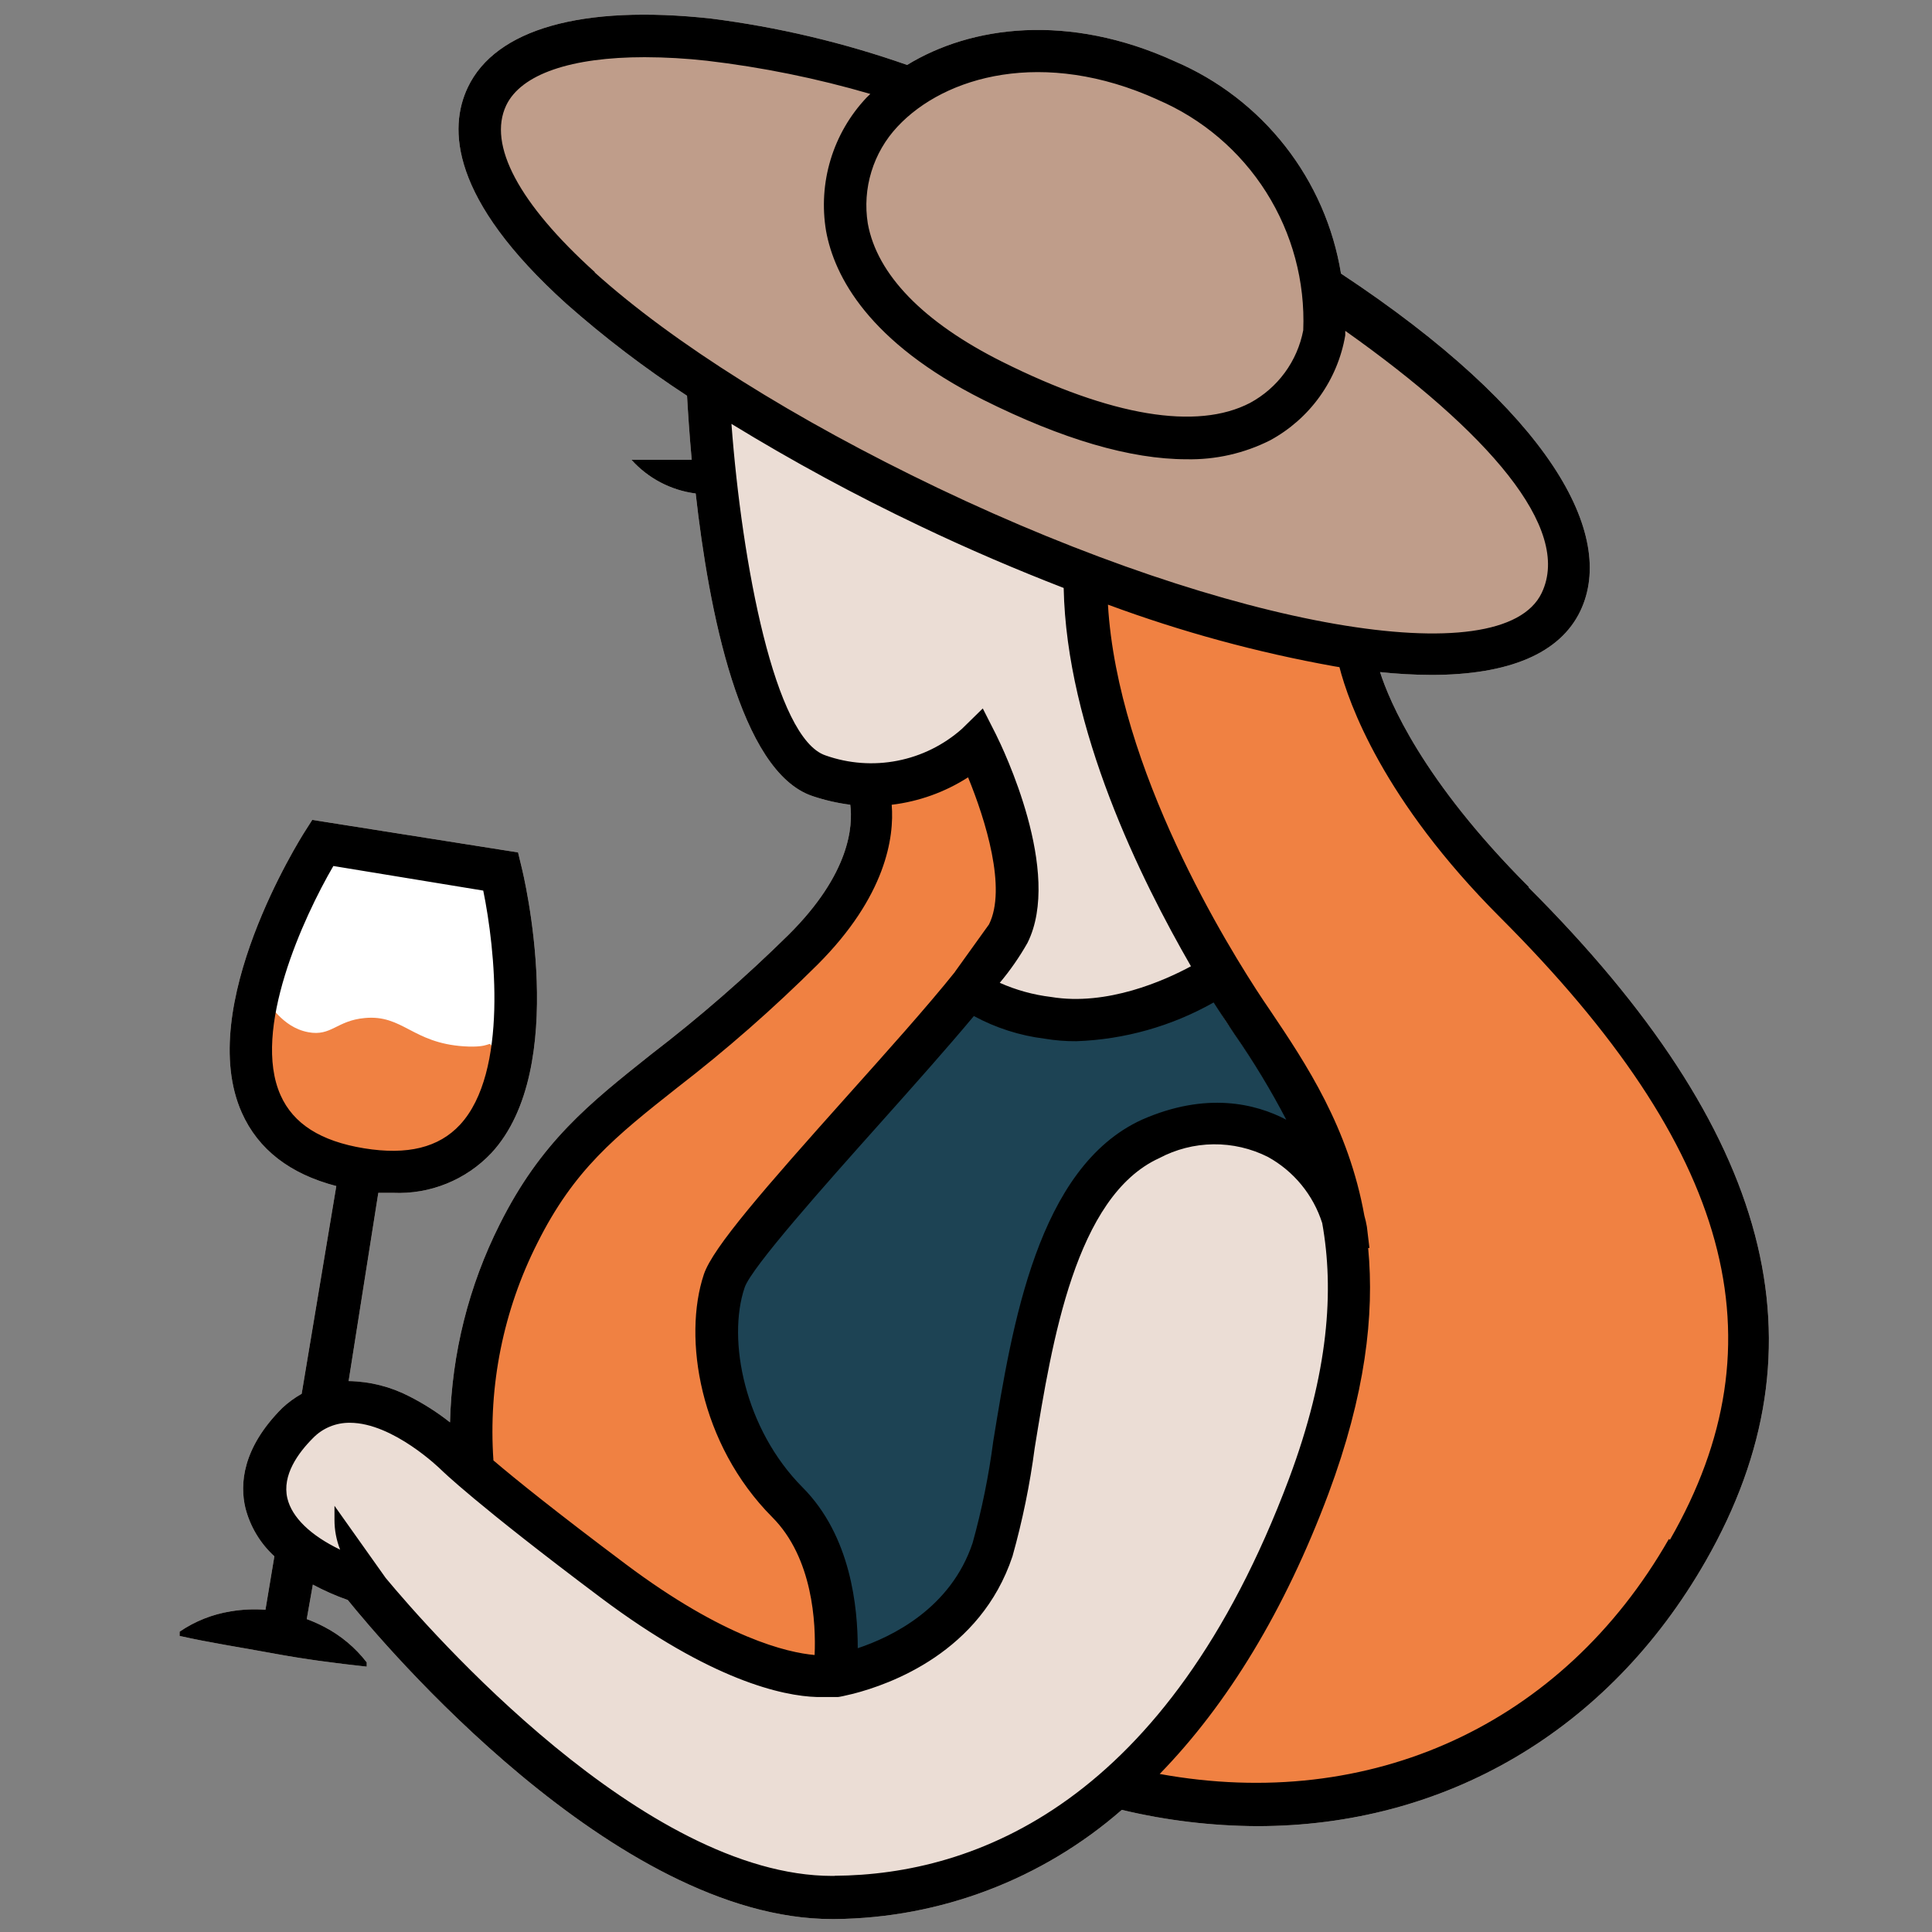 <svg width="70" height="70" viewBox="0 0 70 70" fill="none" xmlns="http://www.w3.org/2000/svg">
<rect x="0" y="0" width="70" height="70" fill="#808080" stroke="none"/>
<path d="M55.392 32.135C51.524 28.266 50.335 25.392 50.002 24.351C50.616 24.417 51.234 24.451 51.852 24.454C54.68 24.454 56.525 23.67 57.258 22.138C58.58 19.371 56.156 14.913 48.587 9.912C48.313 8.228 47.617 6.64 46.566 5.297C45.514 3.953 44.14 2.897 42.572 2.225C38.698 0.457 35.178 0.939 32.867 2.353C30.565 1.545 28.184 0.981 25.764 0.673C21.091 0.16 17.955 1.052 16.951 3.163C16.249 4.634 16.295 7.196 20.522 11.008C21.896 12.223 23.357 13.337 24.893 14.339C24.924 14.892 24.975 15.697 25.062 16.66H24.909H22.88C23.484 17.332 24.309 17.765 25.206 17.88C25.677 22.081 26.805 27.969 29.444 28.845C29.887 28.994 30.343 29.098 30.807 29.158C30.904 29.921 30.807 31.648 28.573 33.867C27.006 35.412 25.344 36.858 23.597 38.197C21.342 39.99 19.595 41.379 18.104 44.361C16.982 46.591 16.368 49.041 16.305 51.535C15.849 51.175 15.358 50.861 14.84 50.597C14.157 50.242 13.401 50.051 12.631 50.039L13.707 43.219C13.892 43.219 14.071 43.219 14.245 43.219C14.907 43.248 15.567 43.135 16.18 42.886C16.794 42.638 17.347 42.26 17.802 41.779C20.656 38.704 18.97 31.694 18.893 31.397L18.77 30.885L11.314 29.706L11.043 30.131C10.879 30.388 7.046 36.475 8.762 40.318C9.357 41.651 10.51 42.537 12.185 42.973L10.93 50.5C10.677 50.643 10.441 50.815 10.228 51.013C8.762 52.478 8.691 53.79 8.891 54.635C9.063 55.309 9.428 55.918 9.941 56.388L9.618 58.325C9.201 58.293 8.781 58.312 8.368 58.381C7.701 58.486 7.065 58.738 6.508 59.119V59.273C7.625 59.524 8.757 59.693 9.885 59.903C11.012 60.113 12.144 60.262 13.287 60.385V60.231C12.874 59.696 12.35 59.257 11.75 58.945C11.544 58.837 11.332 58.743 11.114 58.663L11.335 57.413C11.742 57.631 12.165 57.818 12.601 57.971C13.841 59.508 22.265 69.531 30.146 69.531H30.238C34.068 69.498 37.76 68.095 40.645 65.575C42.252 65.959 43.897 66.157 45.549 66.165C52.318 66.165 58.267 62.747 61.808 56.547C66.266 48.742 64.227 40.995 55.387 32.156L55.392 32.135Z" fill="#EBDDD5"/>
<path d="M11.804 30.586L18.266 31.647C18.266 31.647 21.253 43.735 13.188 42.407C5.122 41.08 11.809 30.586 11.809 30.586H11.804Z" fill="white"/>
<path d="M35.18 36.63C34.196 37.798 33.304 38.874 32.105 40.217C30.138 42.42 27.222 45.643 26.981 46.365C26.351 48.256 26.402 51.423 28.518 53.539C30.286 55.307 30.568 58.73 30.568 60.201C31.813 59.786 34.57 58.412 35.359 56.05C35.692 54.841 35.942 53.61 36.107 52.366C36.768 48.19 37.701 42.435 41.472 40.714C42.234 40.322 43.073 40.105 43.929 40.076C44.785 40.048 45.636 40.209 46.422 40.55C46.514 40.591 46.612 40.637 46.704 40.688C46.146 39.626 45.523 38.599 44.839 37.613L44.588 37.239C44.403 37.004 44.039 36.404 43.891 36.117C42.794 36.722 41.329 37.142 38.254 37.142H37.742C37.229 37.055 35.953 37.142 35.18 36.63Z" fill="#1D4354"/>
<path d="M56.318 21.471C54.55 25.181 43.979 23.075 33.423 18.038C22.867 13.001 15.627 6.862 17.395 3.152C19.163 -0.558 29.508 0.539 40.064 5.596C50.62 10.654 58.091 17.761 56.318 21.471Z" fill="#BF9D8A"/>
<path d="M30.142 60.714C30.142 60.714 30.716 56.706 28.425 54.416C26.135 52.126 25.412 48.574 26.135 46.402C26.709 44.685 35.291 36.097 36.439 33.812C37.587 31.526 35.297 26.945 35.297 26.945C34.199 27.924 32.769 28.446 31.3 28.406C31.3 28.406 32.437 30.968 28.999 34.386C23.819 39.566 20.985 40.109 18.694 44.69C17.326 47.346 16.76 50.342 17.065 53.314C17.823 53.965 19.33 55.205 22.128 57.301C27.492 61.288 30.142 60.714 30.142 60.714Z" fill="#F08142"/>
<path d="M9.63 36.373C9.783 36.286 10.178 37.213 11.167 37.398C12.007 37.557 12.192 36.978 13.216 36.885C14.595 36.757 14.938 37.787 16.803 37.91C17.828 37.977 17.68 37.695 17.828 37.91C18.3 38.587 16.404 43.214 12.192 42.01C8.605 40.985 9.281 36.568 9.63 36.373Z" fill="#F08142"/>
<path d="M31.869 4.067C33.642 2.171 37.51 0.803 42.173 2.924C43.944 3.689 45.44 4.975 46.463 6.61C47.485 8.246 47.986 10.154 47.897 12.081C47.897 12.081 46.903 19.311 35.876 13.798C29.03 10.364 30.055 5.988 31.869 4.067Z" fill="#BF9D8A"/>
<path d="M39.521 20.752C39.429 26.599 43.047 33.225 45.337 36.637C47.628 40.05 51.061 44.672 47.628 53.824C45.962 58.267 43.651 62.023 40.674 64.692C48.678 66.696 56.856 64.006 61.361 56.114C65.942 48.1 63.098 40.68 55.063 32.646C49.939 27.521 49.339 23.489 49.339 23.489L39.788 20.742H39.542L39.521 20.752Z" fill="#F08142"/>
<path d="M55.392 32.135C51.524 28.266 50.335 25.392 50.002 24.351C50.616 24.417 51.234 24.451 51.852 24.454C54.68 24.454 56.525 23.67 57.258 22.138C58.58 19.371 56.156 14.913 48.587 9.912C48.313 8.228 47.617 6.64 46.566 5.297C45.514 3.953 44.14 2.897 42.572 2.225C38.698 0.457 35.178 0.939 32.867 2.353C30.565 1.545 28.184 0.981 25.764 0.673C21.091 0.16 17.955 1.052 16.951 3.163C16.249 4.634 16.295 7.196 20.522 11.008C21.896 12.223 23.357 13.337 24.893 14.339C24.924 14.892 24.975 15.697 25.062 16.66H24.909H22.88C23.484 17.332 24.309 17.765 25.206 17.88C25.677 22.081 26.805 27.969 29.444 28.845C29.887 28.994 30.343 29.098 30.807 29.158C30.904 29.921 30.807 31.648 28.573 33.867C27.006 35.412 25.344 36.858 23.597 38.197C21.342 39.99 19.595 41.379 18.104 44.361C16.982 46.591 16.368 49.041 16.305 51.535C15.849 51.175 15.358 50.861 14.84 50.597C14.157 50.242 13.401 50.051 12.631 50.039L13.707 43.219C13.892 43.219 14.071 43.219 14.245 43.219C14.907 43.248 15.567 43.135 16.18 42.886C16.794 42.638 17.347 42.26 17.802 41.779C20.656 38.704 18.97 31.694 18.893 31.397L18.77 30.885L11.314 29.706L11.043 30.131C10.879 30.388 7.046 36.475 8.762 40.318C9.357 41.651 10.51 42.537 12.185 42.973L10.93 50.5C10.677 50.643 10.441 50.815 10.228 51.013C8.762 52.478 8.691 53.79 8.891 54.635C9.063 55.309 9.428 55.918 9.941 56.388L9.618 58.325C9.201 58.293 8.781 58.312 8.368 58.381C7.701 58.486 7.065 58.738 6.508 59.119V59.273C7.625 59.524 8.757 59.693 9.885 59.903C11.012 60.113 12.144 60.262 13.287 60.385V60.231C12.874 59.696 12.35 59.257 11.75 58.945C11.544 58.837 11.332 58.743 11.114 58.663L11.335 57.413C11.742 57.631 12.165 57.818 12.601 57.971C13.841 59.508 22.265 69.531 30.146 69.531H30.238C34.068 69.498 37.76 68.095 40.645 65.575C42.252 65.959 43.897 66.157 45.549 66.165C52.318 66.165 58.267 62.747 61.808 56.547C66.266 48.742 64.227 40.995 55.387 32.156L55.392 32.135ZM10.166 39.683C9.111 37.326 10.997 33.232 12.078 31.377L17.509 32.268C17.94 34.369 18.422 38.853 16.669 40.749C15.9 41.579 14.763 41.861 13.19 41.605C11.617 41.348 10.628 40.718 10.166 39.683ZM41.936 3.609C43.56 4.302 44.935 5.473 45.878 6.965C46.822 8.458 47.29 10.202 47.219 11.966C47.113 12.521 46.885 13.046 46.551 13.501C46.217 13.957 45.785 14.332 45.288 14.6C43.366 15.599 40.261 15.082 36.305 13.104C33.456 11.679 31.775 9.947 31.442 8.098C31.341 7.469 31.386 6.826 31.573 6.218C31.759 5.609 32.083 5.052 32.518 4.588C34.23 2.753 37.811 1.738 41.941 3.609H41.936ZM21.552 9.86C18.806 7.38 17.663 5.249 18.34 3.819C18.883 2.681 20.702 2.072 23.356 2.072C24.108 2.074 24.859 2.117 25.606 2.2C27.612 2.435 29.595 2.838 31.534 3.404L31.396 3.537C30.795 4.174 30.349 4.942 30.095 5.781C29.841 6.619 29.785 7.505 29.93 8.369C30.228 10.009 31.468 12.397 35.618 14.482C38.493 15.917 40.958 16.64 42.992 16.64C44.042 16.662 45.082 16.426 46.02 15.953C46.732 15.566 47.347 15.024 47.818 14.365C48.289 13.706 48.605 12.949 48.741 12.151C48.741 12.151 48.741 12.084 48.741 11.987C53.865 15.615 56.981 19.135 55.859 21.482C54.434 24.464 44.621 22.763 33.989 17.685C28.803 15.205 24.386 12.428 21.547 9.871L21.552 9.86ZM29.91 27.37C28.075 26.755 26.881 20.411 26.502 15.358C28.716 16.713 30.999 17.95 33.343 19.063C35.09 19.898 36.833 20.642 38.539 21.303C38.642 26.427 41.332 31.858 43.151 35.01C42.203 35.522 40.112 36.46 38.083 36.122C37.441 36.045 36.814 35.872 36.223 35.609C36.601 35.159 36.937 34.675 37.227 34.164C38.508 31.602 36.336 27.113 36.084 26.606L35.608 25.668L34.855 26.406C34.192 26.994 33.384 27.394 32.514 27.563C31.644 27.733 30.745 27.666 29.91 27.37ZM43.976 36.327C44.17 36.634 44.345 36.901 44.488 37.111L44.744 37.495C45.429 38.48 46.05 39.506 46.604 40.569C45.492 39.985 43.699 39.545 41.373 40.569C37.596 42.296 36.669 48.03 35.987 52.222C35.825 53.466 35.575 54.697 35.239 55.906C34.45 58.268 32.323 59.303 31.078 59.718C31.078 58.248 30.837 55.655 29.075 53.887C26.979 51.776 26.338 48.548 26.979 46.652C27.22 45.929 29.91 42.911 31.878 40.708C33.118 39.319 34.322 37.966 35.285 36.813C36.081 37.244 36.95 37.522 37.847 37.633C38.227 37.697 38.611 37.728 38.995 37.725C40.742 37.664 42.449 37.182 43.971 36.322L43.976 36.327ZM34.609 35.204C33.584 36.486 32.088 38.151 30.714 39.688C27.696 43.065 25.831 45.197 25.503 46.17C24.735 48.471 25.344 52.319 27.978 54.968C29.454 56.444 29.567 58.822 29.515 59.964C28.526 59.877 26.236 59.344 22.675 56.675C20.154 54.784 18.683 53.6 17.878 52.914C17.689 50.195 18.238 47.475 19.467 45.043C20.804 42.368 22.29 41.184 24.54 39.406C26.326 38.029 28.024 36.539 29.623 34.948C32.098 32.473 32.405 30.337 32.308 29.158C33.294 29.04 34.24 28.7 35.075 28.164C35.705 29.701 36.484 32.191 35.833 33.493L34.593 35.22L34.609 35.204ZM30.233 67.968H30.156C23.336 67.968 15.557 59.078 13.974 57.172L12.119 54.558V55.071C12.119 55.439 12.188 55.804 12.324 56.147C11.258 55.635 10.576 54.979 10.412 54.287C10.213 53.447 10.807 52.637 11.34 52.104C11.513 51.925 11.721 51.784 11.951 51.689C12.181 51.594 12.428 51.547 12.677 51.55C14.245 51.55 15.957 53.226 15.977 53.247C15.998 53.267 17.212 54.471 21.783 57.899C25.77 60.887 28.362 61.45 29.597 61.486H30.294H30.361C30.397 61.486 30.602 61.445 30.914 61.368C32.246 61.025 35.526 59.867 36.684 56.388C37.046 55.1 37.315 53.789 37.489 52.463C38.114 48.614 38.969 43.347 41.998 41.963C42.603 41.641 43.277 41.468 43.962 41.46C44.648 41.452 45.326 41.609 45.938 41.917C46.877 42.435 47.581 43.293 47.906 44.315C48.342 46.739 48.147 49.716 46.702 53.58C42.28 65.365 35.311 67.927 30.243 67.963L30.233 67.968ZM60.465 55.763C56.612 62.501 49.648 65.662 42.018 64.274C44.483 61.742 46.553 58.34 48.131 54.123C49.469 50.536 49.802 47.646 49.571 45.217H49.617L49.525 44.448C49.502 44.312 49.471 44.177 49.433 44.044C48.859 40.851 47.322 38.545 46.036 36.634L45.779 36.255C44.498 34.333 40.496 27.882 40.143 21.907C42.804 22.893 45.548 23.64 48.342 24.141L48.531 24.172C48.864 25.463 50.099 28.984 54.357 33.242C62.74 41.625 64.647 48.578 60.506 55.788L60.465 55.763Z" fill="black"/>
</svg>
